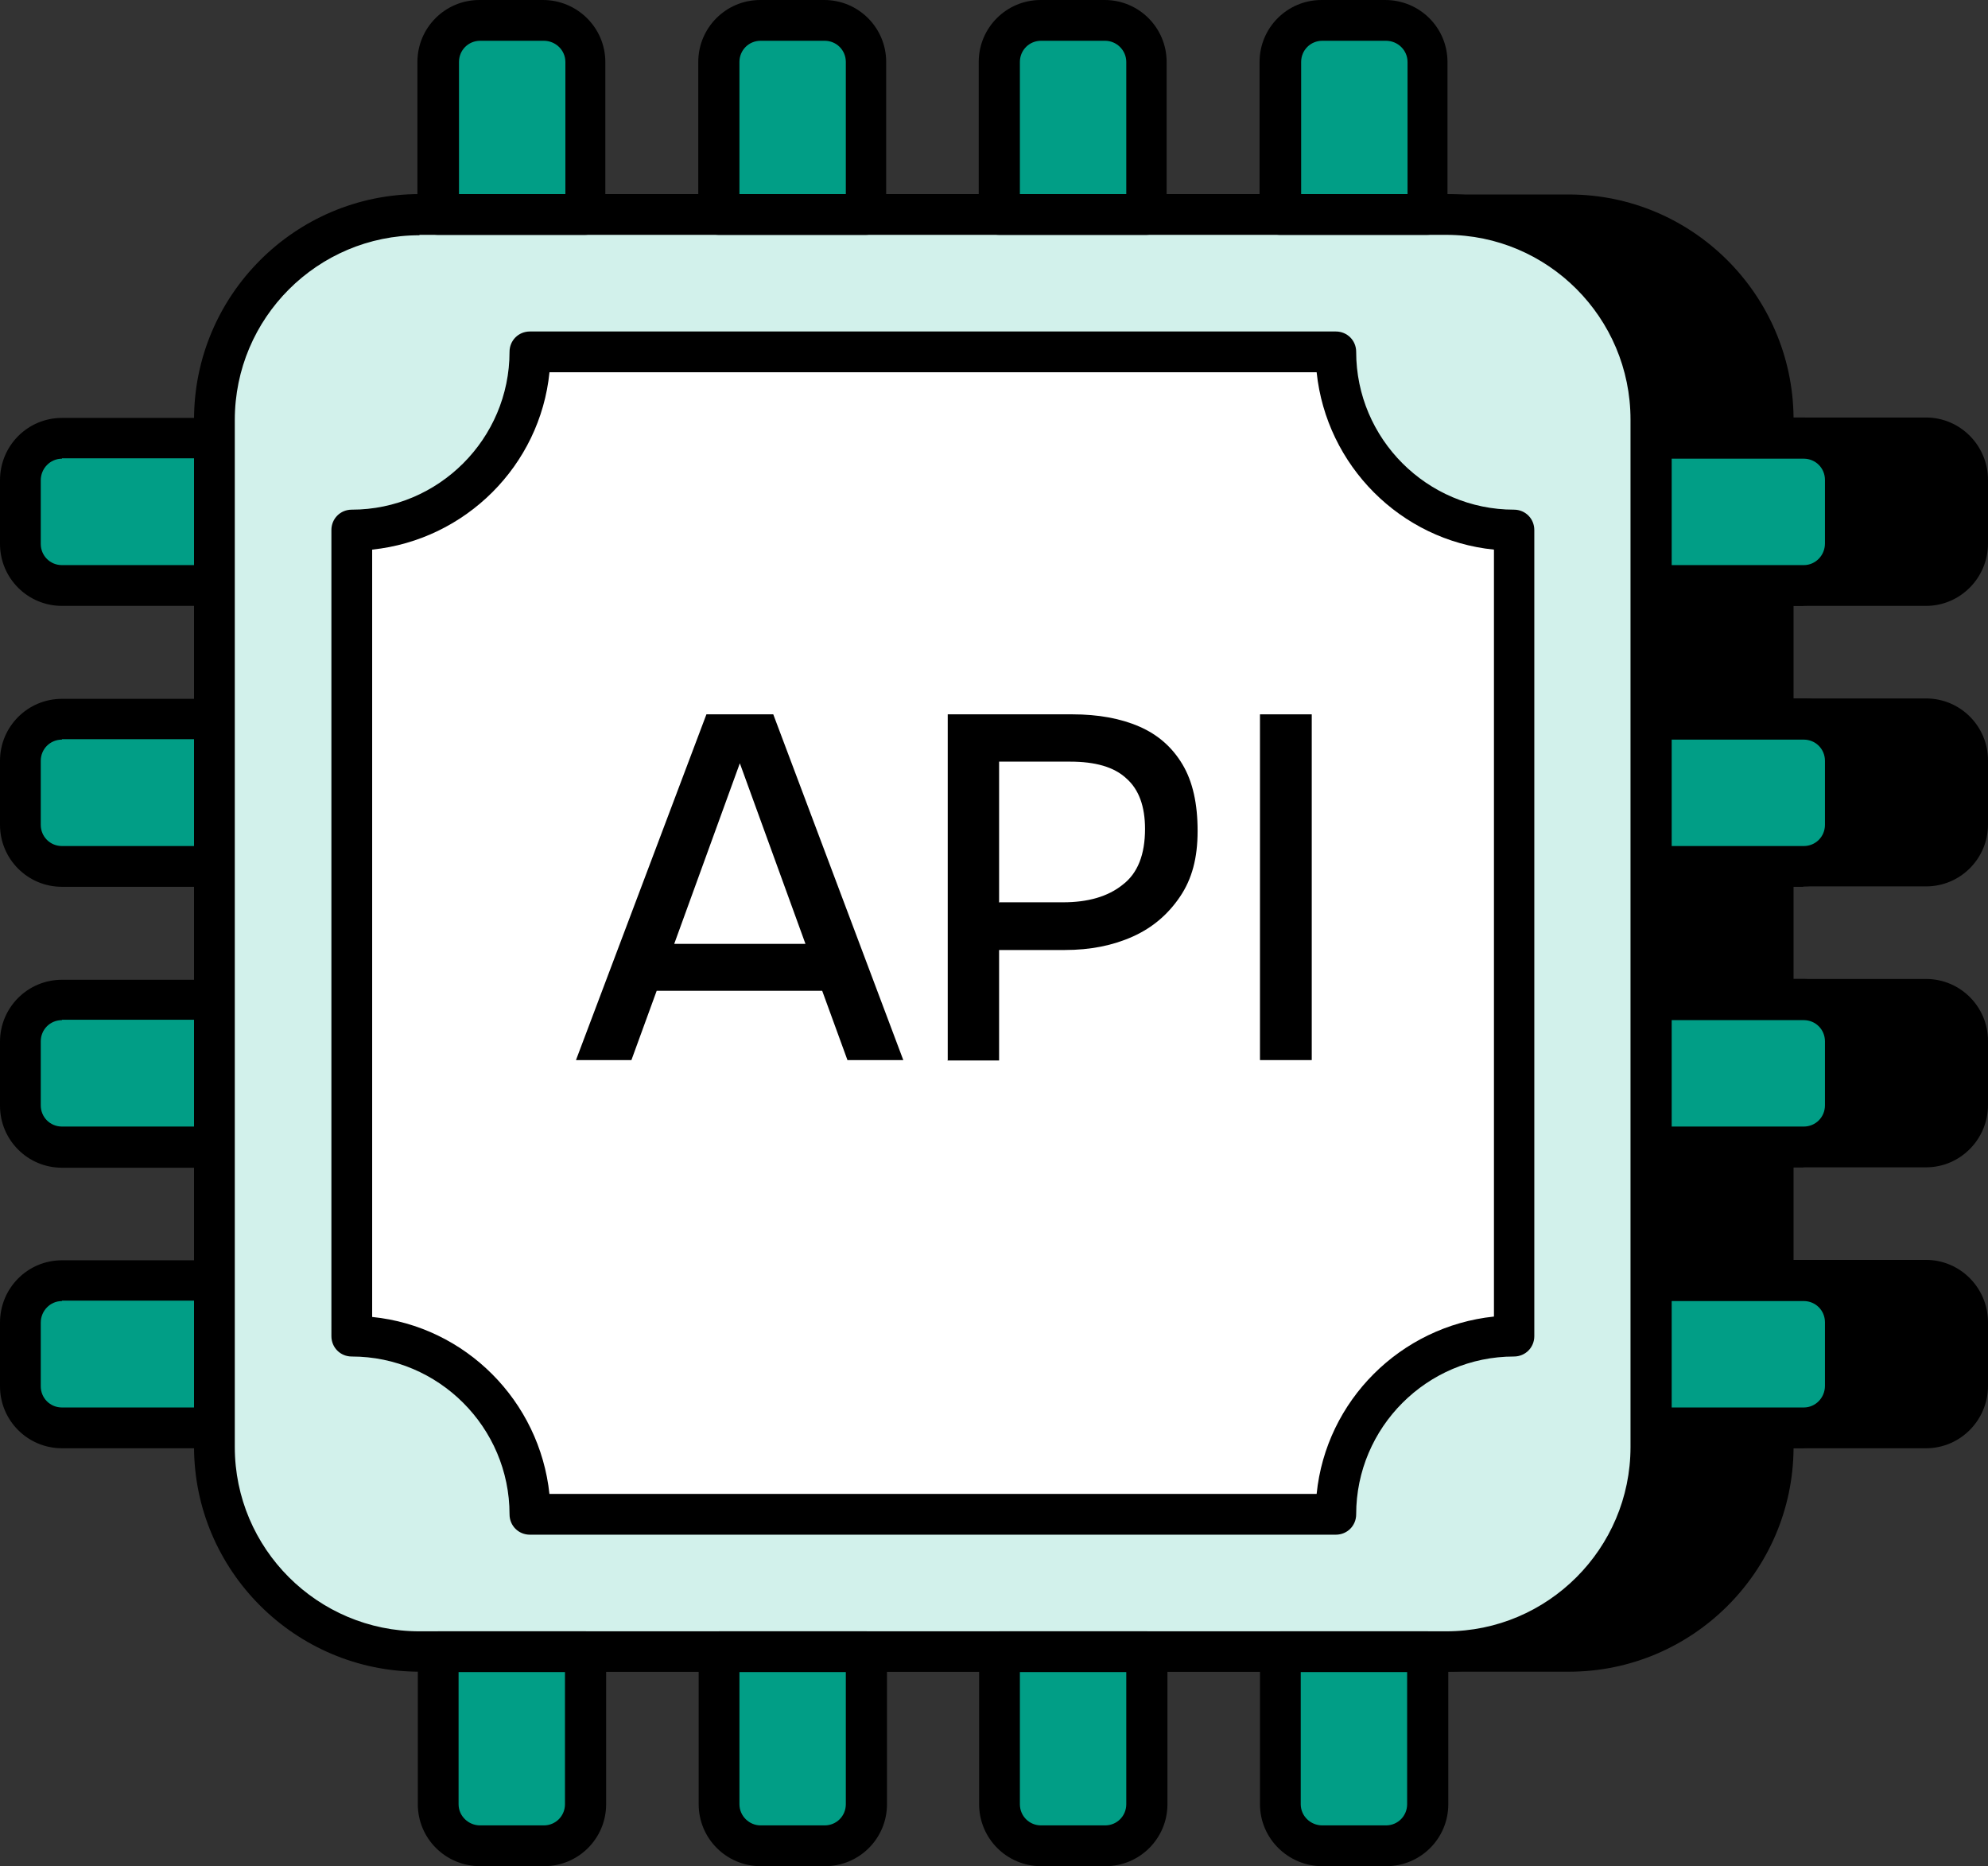 <?xml version="1.0" encoding="UTF-8"?>
<svg id="Layer_2" xmlns="http://www.w3.org/2000/svg" viewBox="0 0 48.77 45.77">
  <rect x="0" y="0" width="48.77" height="45.77" fill="#333333" stroke="none"/>
  <defs>
    <style>
      .cls-1 {
        fill: #d2f1eb;
      }

      .cls-2 {
        fill: #fff;
      }

      .cls-3 {
        fill: #019e86;
      }
    </style>
  </defs>
  <g id="Layer_1-2" data-name="Layer_1">
    <g>
      <g>
        <path d="M43.5,14.36v3.27h3.75c.56,0,1.02.46,1.02,1.02v1.57c0,.56-.46,1.02-1.02,1.02h-3.75v3.27h3.75c.56,0,1.02.46,1.02,1.02v1.57c0,.57-.46,1.03-1.02,1.03h-3.75v3.27h3.75c.56,0,1.02.45,1.02,1.03v1.56c0,.57-.46,1.03-1.02,1.03h-3.75v.46c0,2.77-2.25,5.02-5.01,5.02H13.3c-2.78,0-5.03-2.25-5.03-5.02V10.29c0-2.78,2.25-5.02,5.03-5.02h25.19c2.76,0,5.01,2.24,5.01,5.02v.45h3.75c.56,0,1.02.46,1.02,1.03v1.56c0,.57-.46,1.03-1.02,1.03h-3.75Z"/>
        <path d="M38.49,41H13.3c-3.05,0-5.53-2.48-5.53-5.52V10.29c0-3.04,2.48-5.52,5.53-5.52h25.19c3.02,0,5.48,2.45,5.51,5.47h3.25c.84,0,1.52.69,1.52,1.53v1.56c0,.84-.68,1.53-1.52,1.53h-3.25v2.27h3.25c.84,0,1.52.68,1.52,1.52v1.57c0,.84-.68,1.52-1.52,1.52h-3.25v2.27h3.25c.84,0,1.52.68,1.52,1.52v1.57c0,.84-.68,1.53-1.52,1.53h-3.25v2.27h3.25c.84,0,1.52.69,1.52,1.53v1.56c0,.84-.68,1.53-1.52,1.53h-3.25c-.02,3.03-2.49,5.48-5.51,5.48ZM13.3,5.77c-2.5,0-4.53,2.03-4.53,4.52v25.19c0,2.49,2.03,4.52,4.53,4.52h25.19c2.49,0,4.51-2.03,4.51-4.52v-.46c0-.28.22-.5.5-.5h3.75c.29,0,.52-.24.52-.53v-1.56c0-.3-.23-.53-.52-.53h-3.75c-.28,0-.5-.22-.5-.5v-3.27c0-.28.22-.5.5-.5h3.75c.29,0,.52-.24.52-.53v-1.57c0-.28-.24-.52-.52-.52h-3.75c-.28,0-.5-.22-.5-.5v-3.27c0-.28.22-.5.5-.5h3.75c.28,0,.52-.24.52-.52v-1.57c0-.28-.24-.52-.52-.52h-3.75c-.28,0-.5-.22-.5-.5v-3.27c0-.28.22-.5.5-.5h3.75c.29,0,.52-.24.52-.53v-1.56c0-.29-.23-.53-.52-.53h-3.75c-.28,0-.5-.22-.5-.5v-.45c0-2.49-2.02-4.52-4.51-4.52H13.3Z"/>
      </g>
      <g>
        <g>
          <g>
            <path class="cls-3" d="M1.52,17.64h3.74v3.62H1.52c-.56,0-1.02-.46-1.02-1.02v-1.57c0-.56.46-1.02,1.02-1.02Z"/>
            <path d="M5.26,21.75H1.52c-.84,0-1.52-.68-1.52-1.52v-1.57c0-.84.68-1.52,1.52-1.52h3.74c.28,0,.5.22.5.5v3.62c0,.28-.22.5-.5.5ZM1.52,18.14c-.29,0-.52.23-.52.52v1.57c0,.29.23.52.52.52h3.24v-2.62H1.52Z"/>
          </g>
          <g>
            <path class="cls-3" d="M1.52,24.52h3.74v3.62H1.52c-.56,0-1.02-.46-1.02-1.02v-1.57c0-.56.46-1.02,1.02-1.02Z"/>
            <path d="M5.26,28.64H1.52c-.84,0-1.52-.68-1.52-1.52v-1.57c0-.84.68-1.52,1.52-1.52h3.74c.28,0,.5.22.5.5v3.62c0,.28-.22.5-.5.5ZM1.52,25.02c-.29,0-.52.23-.52.52v1.57c0,.29.23.52.52.52h3.24v-2.62H1.52Z"/>
          </g>
          <g>
            <path class="cls-3" d="M1.52,31.41h3.74v3.62H1.52c-.56,0-1.02-.45-1.02-1.02v-1.56c0-.57.46-1.03,1.02-1.03Z"/>
            <path d="M5.26,35.52H1.52c-.84,0-1.52-.68-1.52-1.52v-1.56c0-.85.68-1.53,1.52-1.53h3.74c.28,0,.5.22.5.5v3.62c0,.28-.22.5-.5.5ZM1.52,31.91c-.29,0-.52.24-.52.53v1.56c0,.29.23.52.52.52h3.24v-2.62H1.52Z"/>
          </g>
          <g>
            <path class="cls-3" d="M1.52,10.75h3.74v3.62H1.52c-.56,0-1.02-.45-1.02-1.02v-1.56c0-.57.46-1.03,1.02-1.03Z"/>
            <path d="M5.26,14.86H1.52c-.84,0-1.52-.68-1.52-1.52v-1.56c0-.85.68-1.53,1.52-1.53h3.74c.28,0,.5.22.5.5v3.62c0,.28-.22.5-.5.5ZM1.52,11.25c-.29,0-.52.24-.52.53v1.56c0,.29.23.52.52.52h3.24v-2.62H1.52Z"/>
          </g>
        </g>
        <g>
          <g>
            <path class="cls-3" d="M44.24,28.13h-3.74v-3.62h3.74c.56,0,1.02.46,1.02,1.02v1.57c0,.56-.46,1.02-1.02,1.02Z"/>
            <path d="M44.24,28.63h-3.74c-.28,0-.5-.22-.5-.5v-3.62c0-.28.22-.5.5-.5h3.74c.84,0,1.52.68,1.52,1.52v1.57c0,.84-.68,1.52-1.52,1.52ZM41.01,27.63h3.24c.29,0,.52-.23.52-.52v-1.57c0-.29-.23-.52-.52-.52h-3.24v2.62Z"/>
          </g>
          <g>
            <path class="cls-3" d="M44.24,21.25h-3.74v-3.62h3.74c.56,0,1.02.46,1.02,1.02v1.57c0,.56-.46,1.02-1.02,1.02Z"/>
            <path d="M44.24,21.75h-3.74c-.28,0-.5-.22-.5-.5v-3.62c0-.28.22-.5.5-.5h3.74c.84,0,1.52.68,1.52,1.52v1.57c0,.84-.68,1.52-1.52,1.52ZM41.01,20.75h3.24c.29,0,.52-.23.52-.52v-1.57c0-.29-.23-.52-.52-.52h-3.24v2.62Z"/>
          </g>
          <g>
            <path class="cls-3" d="M44.24,14.36h-3.74v-3.62h3.74c.56,0,1.02.45,1.02,1.02v1.56c0,.57-.46,1.03-1.02,1.03Z"/>
            <path d="M44.24,14.86h-3.74c-.28,0-.5-.22-.5-.5v-3.62c0-.28.22-.5.5-.5h3.74c.84,0,1.52.68,1.52,1.52v1.56c0,.85-.68,1.53-1.52,1.53ZM41.01,13.86h3.24c.29,0,.52-.24.52-.53v-1.56c0-.29-.23-.52-.52-.52h-3.24v2.62Z"/>
          </g>
          <g>
            <path class="cls-3" d="M44.24,35.02h-3.74v-3.62h3.74c.56,0,1.02.45,1.02,1.02v1.56c0,.57-.46,1.03-1.02,1.03Z"/>
            <path d="M44.24,35.52h-3.74c-.28,0-.5-.22-.5-.5v-3.62c0-.28.22-.5.5-.5h3.74c.84,0,1.52.68,1.52,1.52v1.56c0,.85-.68,1.53-1.52,1.53ZM41.01,34.52h3.24c.29,0,.52-.24.52-.53v-1.56c0-.29-.23-.52-.52-.52h-3.24v2.62Z"/>
          </g>
        </g>
        <g>
          <path class="cls-1" d="M40.5,10.29v25.19c0,2.77-2.25,5.02-5.02,5.02H10.29c-2.78,0-5.03-2.25-5.03-5.02V10.29c0-2.78,2.25-5.03,5.03-5.03h25.19c2.77,0,5.02,2.25,5.02,5.03Z"/>
          <path d="M35.48,41H10.29c-3.05,0-5.53-2.48-5.53-5.52V10.29c0-3.05,2.48-5.53,5.53-5.53h25.19c3.04,0,5.52,2.48,5.52,5.53v25.19c0,3.04-2.47,5.52-5.52,5.52ZM10.29,5.77c-2.5,0-4.53,2.03-4.53,4.53v25.19c0,2.49,2.03,4.52,4.53,4.52h25.19c2.49,0,4.52-2.03,4.52-4.52V10.29c0-2.5-2.03-4.53-4.52-4.53H10.29Z"/>
        </g>
      </g>
      <g>
        <path class="cls-2" d="M37.14,13v19.77c-2.42,0-4.37,1.95-4.37,4.37H13c0-2.42-1.96-4.37-4.37-4.37V13c2.41,0,4.37-1.96,4.37-4.37h19.77c0,2.41,1.95,4.37,4.37,4.37Z"/>
        <path d="M32.77,37.64H13c-.28,0-.5-.22-.5-.5,0-2.13-1.74-3.87-3.87-3.87-.28,0-.5-.22-.5-.5V13c0-.28.22-.5.5-.5,2.13,0,3.87-1.74,3.87-3.87,0-.28.22-.5.5-.5h19.77c.28,0,.5.22.5.5,0,2.13,1.74,3.87,3.87,3.87.28,0,.5.22.5.5v19.77c0,.28-.22.5-.5.5-2.13,0-3.87,1.74-3.87,3.87,0,.28-.22.5-.5.5ZM13.48,36.64h18.82c.23-2.29,2.06-4.11,4.35-4.35V13.48c-2.29-.23-4.11-2.06-4.35-4.35H13.48c-.23,2.29-2.06,4.11-4.35,4.35v18.82c2.29.23,4.11,2.06,4.35,4.35Z"/>
      </g>
      <g>
        <g>
          <g>
            <path class="cls-3" d="M28.13,1.52v3.74h-3.62V1.52c0-.56.46-1.02,1.02-1.02h1.57c.56,0,1.02.46,1.02,1.02Z"/>
            <path d="M28.13,5.76h-3.62c-.28,0-.5-.22-.5-.5V1.52c0-.84.68-1.52,1.52-1.52h1.57c.84,0,1.52.68,1.52,1.52v3.74c0,.28-.22.5-.5.5ZM25.01,4.76h2.62V1.52c0-.29-.24-.52-.52-.52h-1.57c-.29,0-.52.23-.52.52v3.24Z"/>
          </g>
          <g>
            <path class="cls-3" d="M21.25,1.52v3.74h-3.62V1.52c0-.56.46-1.02,1.02-1.02h1.57c.56,0,1.02.46,1.02,1.02Z"/>
            <path d="M21.25,5.76h-3.62c-.28,0-.5-.22-.5-.5V1.52c0-.84.68-1.52,1.52-1.52h1.57c.84,0,1.52.68,1.52,1.52v3.74c0,.28-.22.5-.5.5ZM18.13,4.76h2.62V1.52c0-.29-.23-.52-.52-.52h-1.57c-.29,0-.52.23-.52.52v3.24Z"/>
          </g>
          <g>
            <path class="cls-3" d="M14.36,1.52v3.74h-3.62V1.52c0-.56.45-1.02,1.02-1.02h1.56c.57,0,1.03.46,1.03,1.02Z"/>
            <path d="M14.36,5.76h-3.62c-.28,0-.5-.22-.5-.5V1.52c0-.84.68-1.52,1.52-1.52h1.56c.84,0,1.53.68,1.53,1.52v3.74c0,.28-.22.5-.5.5ZM11.25,4.76h2.62V1.52c0-.29-.24-.52-.53-.52h-1.56c-.29,0-.52.23-.52.52v3.24Z"/>
          </g>
          <g>
            <path class="cls-3" d="M35.02,1.52v3.74h-3.62V1.52c0-.56.45-1.02,1.02-1.02h1.56c.57,0,1.03.46,1.03,1.02Z"/>
            <path d="M35.02,5.76h-3.62c-.28,0-.5-.22-.5-.5V1.52c0-.84.68-1.52,1.52-1.52h1.56c.85,0,1.53.68,1.53,1.52v3.74c0,.28-.22.5-.5.5ZM31.91,4.76h2.62V1.52c0-.29-.24-.52-.53-.52h-1.56c-.29,0-.52.23-.52.52v3.24Z"/>
          </g>
        </g>
        <g>
          <g>
            <path class="cls-3" d="M17.64,44.24v-3.74h3.62v3.74c0,.56-.46,1.02-1.02,1.02h-1.57c-.56,0-1.02-.46-1.02-1.02Z"/>
            <path d="M20.23,45.77h-1.57c-.84,0-1.52-.68-1.52-1.52v-3.74c0-.28.22-.5.5-.5h3.62c.28,0,.5.22.5.5v3.74c0,.84-.68,1.52-1.52,1.52ZM18.14,41.01v3.24c0,.29.24.52.52.52h1.57c.29,0,.52-.23.52-.52v-3.24h-2.62Z"/>
          </g>
          <g>
            <path class="cls-3" d="M24.52,44.24v-3.74h3.62v3.74c0,.56-.46,1.02-1.02,1.02h-1.57c-.56,0-1.02-.46-1.02-1.02Z"/>
            <path d="M27.11,45.77h-1.57c-.84,0-1.52-.68-1.52-1.52v-3.74c0-.28.22-.5.5-.5h3.62c.28,0,.5.22.5.5v3.74c0,.84-.68,1.52-1.52,1.52ZM25.02,41.01v3.24c0,.29.23.52.52.52h1.57c.29,0,.52-.23.52-.52v-3.24h-2.62Z"/>
          </g>
          <g>
            <path class="cls-3" d="M31.41,44.24v-3.74h3.62v3.74c0,.56-.45,1.02-1.02,1.02h-1.56c-.57,0-1.03-.46-1.03-1.02Z"/>
            <path d="M34,45.77h-1.56c-.84,0-1.53-.68-1.53-1.52v-3.74c0-.28.22-.5.5-.5h3.62c.28,0,.5.22.5.5v3.74c0,.84-.68,1.52-1.52,1.52ZM31.91,41.01v3.24c0,.29.24.52.53.52h1.56c.29,0,.52-.23.52-.52v-3.24h-2.62Z"/>
          </g>
          <g>
            <path class="cls-3" d="M10.75,44.24v-3.74h3.62v3.74c0,.56-.45,1.02-1.02,1.02h-1.56c-.57,0-1.03-.46-1.03-1.02Z"/>
            <path d="M13.34,45.77h-1.56c-.85,0-1.53-.68-1.53-1.52v-3.74c0-.28.22-.5.5-.5h3.62c.28,0,.5.22.5.5v3.74c0,.84-.68,1.52-1.52,1.52ZM11.25,41.01v3.24c0,.29.24.52.53.52h1.56c.29,0,.52-.23.52-.52v-3.24h-2.62Z"/>
          </g>
        </g>
      </g>
    </g>
    <g>
      <path d="M14.13,26l3.2-8.48h1.64l3.19,8.48h-1.37l-.62-1.7h-4.06l-.62,1.7h-1.37ZM16.54,23.15h3.22l-1.61-4.43-1.61,4.43Z"/>
      <path d="M23.25,26v-8.48h3.06c.63,0,1.18.1,1.64.3.46.2.81.51,1.06.93s.37.96.37,1.63-.14,1.18-.43,1.61-.67.76-1.16.98c-.49.22-1.04.33-1.67.33h-1.61v2.71h-1.27ZM24.52,22.13h1.56c.61,0,1.1-.14,1.46-.43.37-.28.55-.74.55-1.37,0-.55-.15-.97-.46-1.24-.3-.28-.76-.41-1.38-.41h-1.74v3.46Z"/>
      <path d="M30.91,26v-8.48h1.27v8.48h-1.27Z"/>
    </g>
  </g>
</svg>